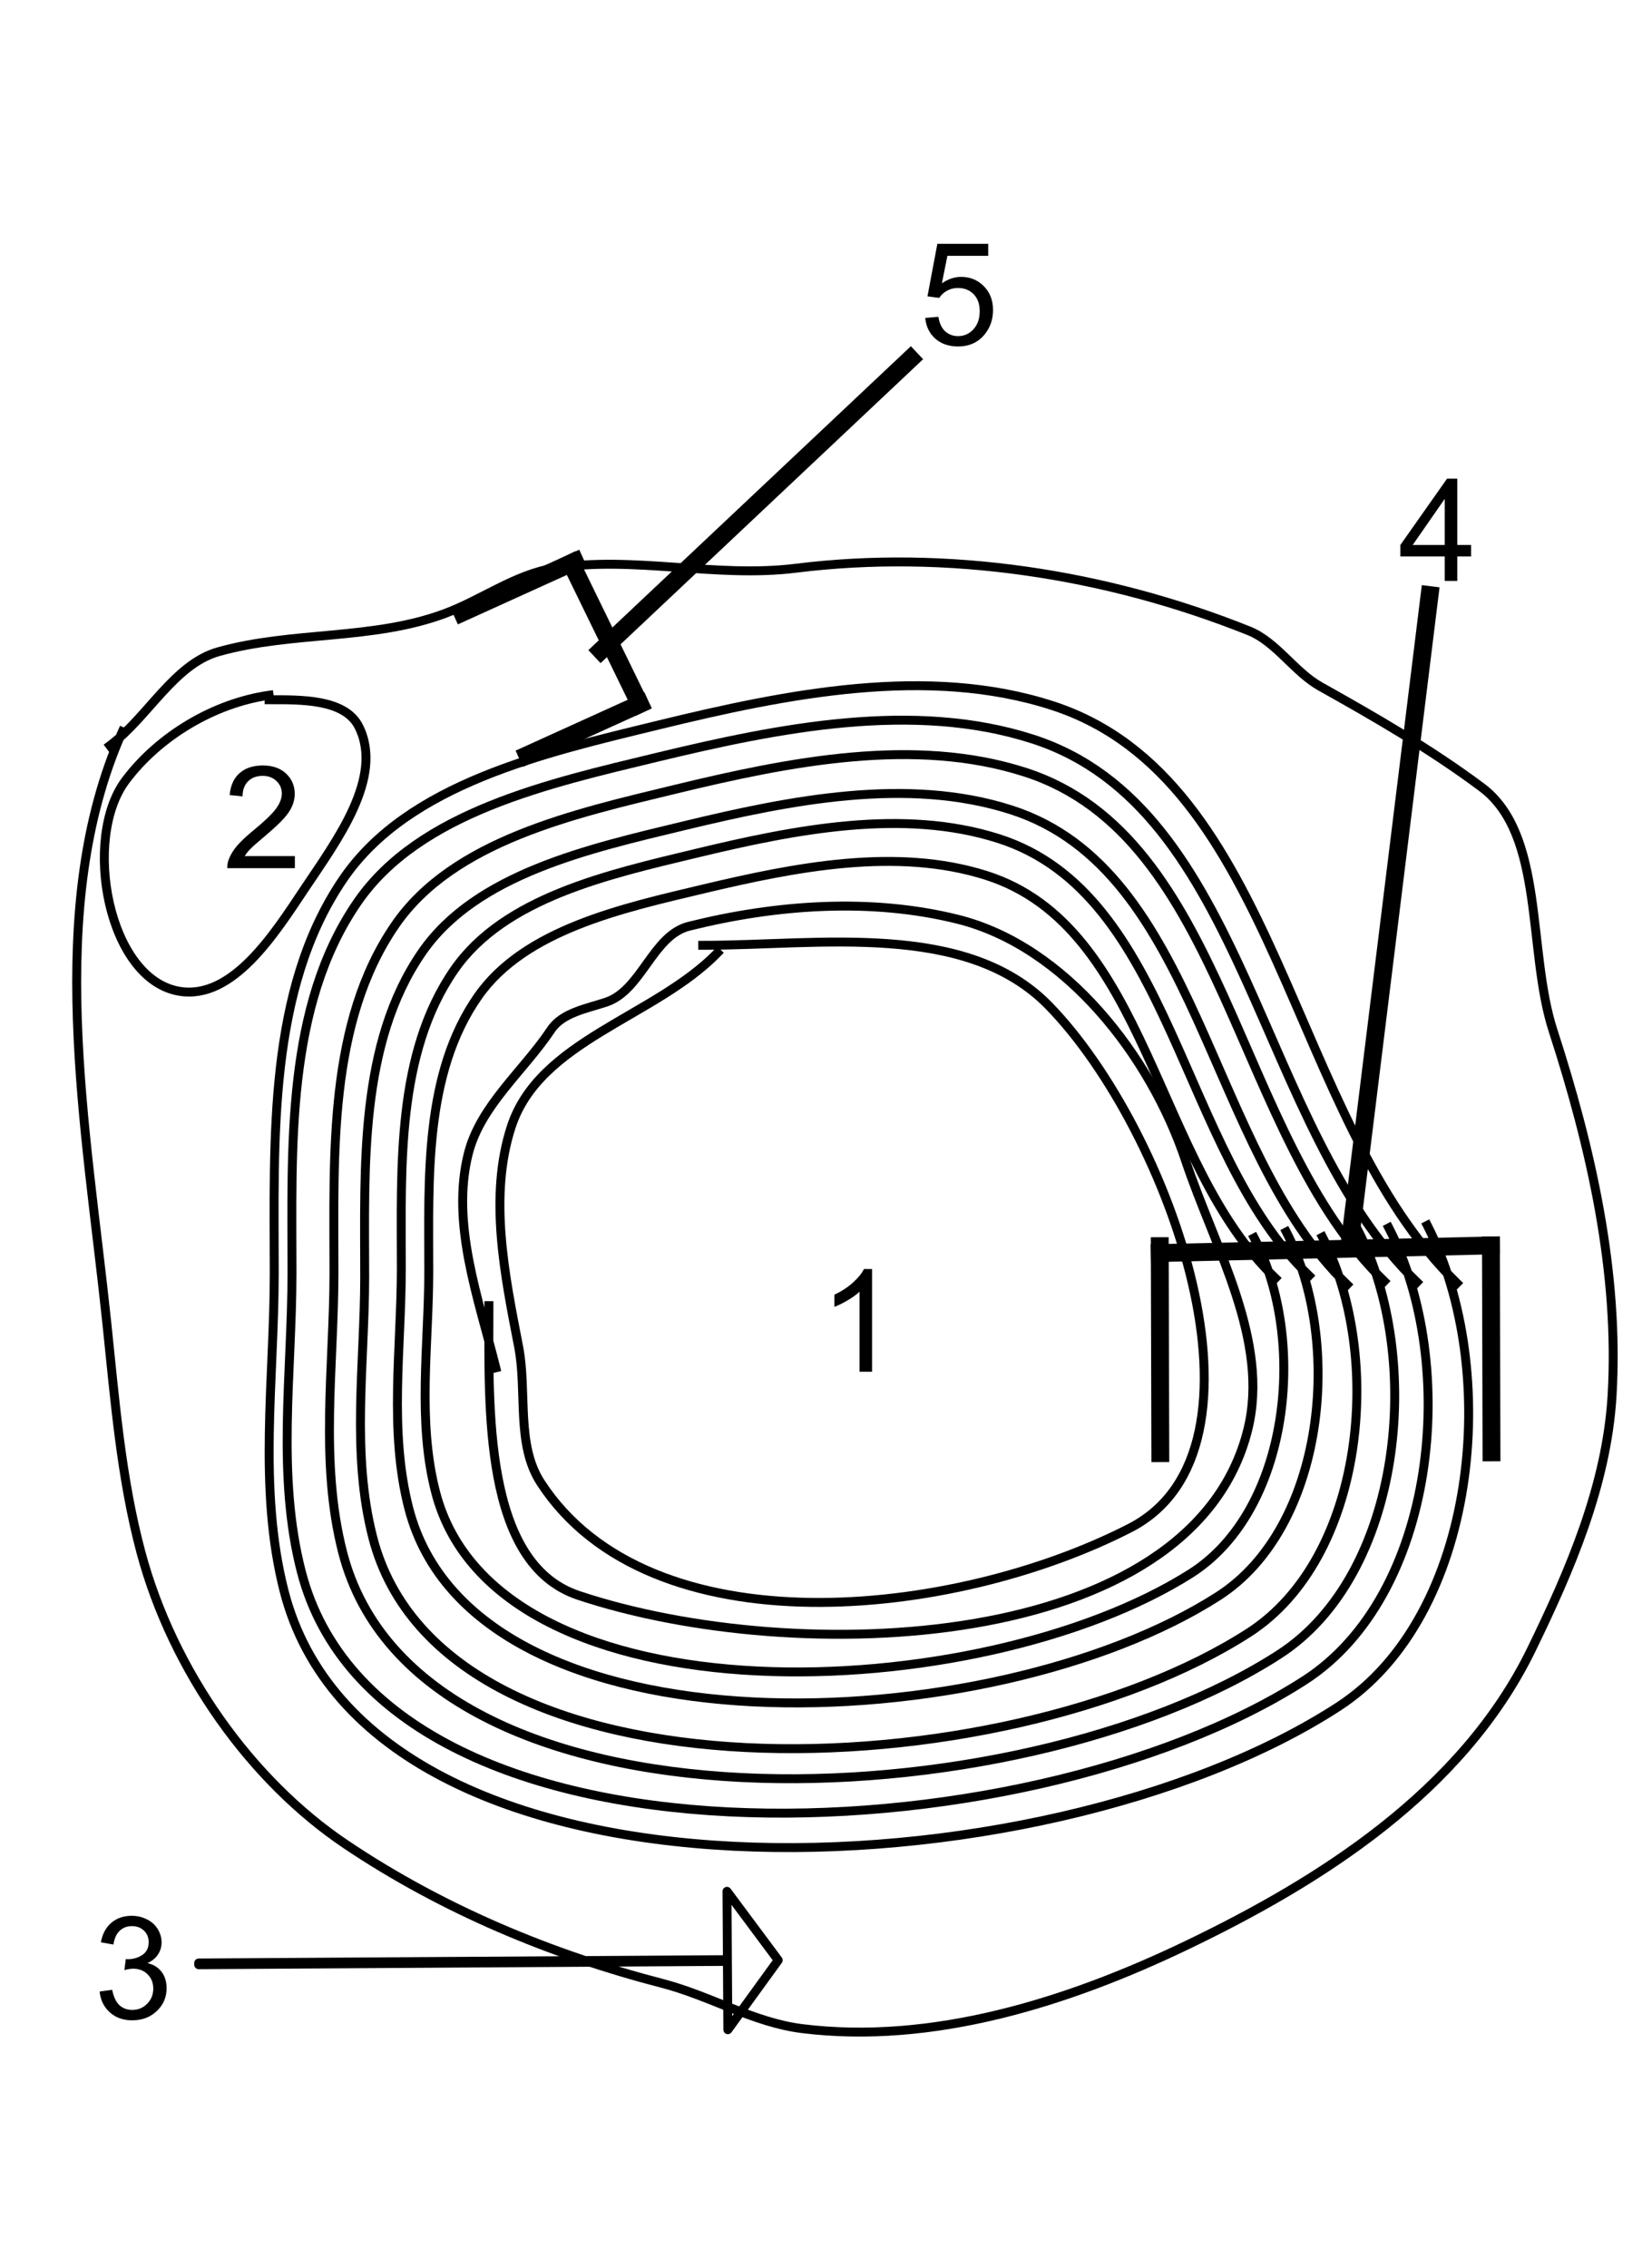 <?xml version="1.0" standalone="yes"?>

<svg version="1.1" viewBox="0.0 0.0 370.0 508.0" fill="none" stroke="none" stroke-linecap="square" stroke-miterlimit="10" xmlns="http://www.w3.org/2000/svg" xmlns:xlink="http://www.w3.org/1999/xlink"><clipPath id="p.0"><path d="m0 0l370.0 0l0 508.0l-370.0 0l0 -508.0z" clip-rule="nonzero"></path></clipPath><g clip-path="url(#p.0)"><path fill="#000000" fill-opacity="0.0" d="m0 0l370.055 0l0 508.304l-370.055 0z" fill-rule="nonzero"></path><path fill="#000000" fill-opacity="0.0" d="m24.614 166.977c8.522 -6.365 14.393 -18.241 24.329 -21.025c16.595 -4.649 34.516 -2.508 50.744 -8.567c8.208 -3.064 15.766 -8.753 24.33 -10.122c17.892 -2.86 36.257 2.237 54.219 0c33.877 -4.219 69.388 1.175 101.488 14.017c6.114 2.446 10.181 9.207 15.987 12.46c12.339 6.912 24.667 14.011 36.147 22.582c14.207 10.607 10.152 36.536 15.987 54.51c8.451 26.029 14.853 54.128 13.208 81.764c-1.195 20.07 -9.474 39.188 -18.073 56.846c-15.513 31.859 -47.384 51.895 -77.16 66.191c-26.899 12.915 -57.109 22.308 -86.195 18.689c-10.787 -1.342 -20.705 -7.39 -31.28 -10.124c-24.736 -6.395 -49.135 -16.513 -70.902 -31.147c-21.224 -14.269 -38.766 -38.853 -45.878 -65.413c-4.455 -16.636 -5.836 -34.146 -7.647 -51.395c-4.603 -43.844 -14.147 -92.896 3.476 -132.381" fill-rule="evenodd"></path><path stroke="#000000" stroke-width="2.0" stroke-linejoin="round" stroke-linecap="butt" d="m24.614 166.977c8.522 -6.365 14.393 -18.241 24.329 -21.025c16.595 -4.649 34.516 -2.508 50.744 -8.567c8.208 -3.064 15.766 -8.753 24.33 -10.122c17.892 -2.86 36.257 2.237 54.219 0c33.877 -4.219 69.388 1.175 101.488 14.017c6.114 2.446 10.181 9.207 15.987 12.46c12.339 6.912 24.667 14.011 36.147 22.582c14.207 10.607 10.152 36.536 15.987 54.51c8.451 26.029 14.853 54.128 13.208 81.764c-1.195 20.07 -9.474 39.188 -18.073 56.846c-15.513 31.859 -47.384 51.895 -77.16 66.191c-26.899 12.915 -57.109 22.308 -86.195 18.689c-10.787 -1.342 -20.705 -7.39 -31.28 -10.124c-24.736 -6.395 -49.135 -16.513 -70.902 -31.147c-21.224 -14.269 -38.766 -38.853 -45.878 -65.413c-4.455 -16.636 -5.836 -34.146 -7.647 -51.395c-4.603 -43.844 -14.147 -92.896 3.476 -132.381" fill-rule="evenodd"></path><path fill="#000000" fill-opacity="0.0" d="m157.388 211.71c26.222 0 59.009 -5.485 77.55 13.56c27.173 27.911 52.523 99.293 18.149 116.939c-39.468 20.261 -107.526 27.544 -131.996 -10.169c-5.566 -8.578 -2.981 -20.397 -4.95 -30.506c-3.131 -16.075 -6.7 -33.599 -1.651 -49.15c6.305 -19.419 32.096 -24.516 46.2 -38.979" fill-rule="evenodd"></path><path stroke="#000000" stroke-width="2.0" stroke-linejoin="round" stroke-linecap="butt" d="m157.388 211.71c26.222 0 59.009 -5.485 77.55 13.56c27.173 27.911 52.523 99.293 18.149 116.939c-39.468 20.261 -107.526 27.544 -131.996 -10.169c-5.566 -8.578 -2.981 -20.397 -4.95 -30.506c-3.131 -16.075 -6.7 -33.599 -1.651 -49.15c6.305 -19.419 32.096 -24.516 46.2 -38.979" fill-rule="evenodd"></path><path fill="#000000" fill-opacity="0.0" d="m111.045 306.322c-3.901 -15.617 -10.078 -32.277 -6.178 -47.895c2.699 -10.81 12.362 -18.54 18.541 -27.811c2.555 -3.833 7.99 -4.724 12.36 -6.181c7.953 -2.653 10.407 -14.963 18.541 -16.995c19.493 -4.869 40.765 -6.421 60.257 -1.546c24.034 6.011 43.149 30.574 50.987 54.076c6.522 19.555 18.899 40.258 13.906 60.257c-12.467 49.931 -101.043 53.339 -149.871 37.081c-21.484 -7.153 -20.084 -42.249 -20.084 -64.892" fill-rule="evenodd"></path><path stroke="#000000" stroke-width="2.0" stroke-linejoin="round" stroke-linecap="butt" d="m111.045 306.322c-3.901 -15.617 -10.078 -32.277 -6.178 -47.895c2.699 -10.81 12.362 -18.54 18.541 -27.811c2.555 -3.833 7.99 -4.724 12.36 -6.181c7.953 -2.653 10.407 -14.963 18.541 -16.995c19.493 -4.869 40.765 -6.421 60.257 -1.546c24.034 6.011 43.149 30.574 50.987 54.076c6.522 19.555 18.899 40.258 13.906 60.257c-12.467 49.931 -101.043 53.339 -149.871 37.081c-21.484 -7.153 -20.084 -42.249 -20.084 -64.892" fill-rule="evenodd"></path><path fill="#000000" fill-opacity="0.0" d="m280.907 277.231c11.967 22.771 8.046 61.049 -14.221 75.169c-47.191 29.923 -155.315 34.303 -169.076 -18.04c-4.219 -16.05 -1.578 -33.066 -1.578 -49.61c0 -20.843 -1.091 -44.294 11.059 -61.639c10.451 -14.919 32.283 -19.709 50.566 -24.052c20.467 -4.862 43.195 -9.358 63.206 -3.008c36.31 11.522 37.696 64.472 64.784 90.2" fill-rule="evenodd"></path><path stroke="#000000" stroke-width="2.0" stroke-linejoin="round" stroke-linecap="butt" d="m280.907 277.231c11.967 22.771 8.046 61.049 -14.221 75.169c-47.191 29.923 -155.315 34.303 -169.076 -18.04c-4.219 -16.05 -1.578 -33.066 -1.578 -49.61c0 -20.843 -1.091 -44.294 11.059 -61.639c10.451 -14.919 32.283 -19.709 50.566 -24.052c20.467 -4.862 43.195 -9.358 63.206 -3.008c36.31 11.522 37.696 64.472 64.784 90.2" fill-rule="evenodd"></path><path fill="#000000" fill-opacity="0.0" d="m288.101 275.911c12.831 24.707 8.626 66.238 -15.247 81.558c-50.597 32.467 -166.523 37.219 -181.276 -19.573c-4.524 -17.414 -1.692 -35.876 -1.692 -53.827c0 -22.615 -1.17 -48.059 11.857 -66.878c11.205 -16.187 34.612 -21.384 54.215 -26.096c21.944 -5.275 46.312 -10.154 67.767 -3.264c38.93 12.501 40.416 69.952 69.459 97.867" fill-rule="evenodd"></path><path stroke="#000000" stroke-width="2.0" stroke-linejoin="round" stroke-linecap="butt" d="m288.101 275.911c12.831 24.707 8.626 66.238 -15.247 81.558c-50.597 32.467 -166.523 37.219 -181.276 -19.573c-4.524 -17.414 -1.692 -35.876 -1.692 -53.827c0 -22.615 -1.17 -48.059 11.857 -66.878c11.205 -16.187 34.612 -21.384 54.215 -26.096c21.944 -5.275 46.312 -10.154 67.767 -3.264c38.93 12.501 40.416 69.952 69.459 97.867" fill-rule="evenodd"></path><path fill="#000000" fill-opacity="0.0" d="m296.201 277.064c13.886 26.836 9.336 71.948 -16.502 88.588c-54.759 35.265 -180.222 40.427 -196.189 -21.261c-4.896 -18.915 -1.831 -38.969 -1.831 -58.467c0 -24.564 -1.266 -52.202 12.833 -72.642c12.127 -17.582 37.46 -23.227 58.675 -28.345c23.749 -5.73 50.121 -11.029 73.342 -3.545c42.132 13.578 43.741 75.982 75.173 106.303" fill-rule="evenodd"></path><path stroke="#000000" stroke-width="2.0" stroke-linejoin="round" stroke-linecap="butt" d="m296.201 277.064c13.886 26.836 9.336 71.948 -16.502 88.588c-54.759 35.265 -180.222 40.427 -196.189 -21.261c-4.896 -18.915 -1.831 -38.969 -1.831 -58.467c0 -24.564 -1.266 -52.202 12.833 -72.642c12.127 -17.582 37.46 -23.227 58.675 -28.345c23.749 -5.73 50.121 -11.029 73.342 -3.545c42.132 13.578 43.741 75.982 75.173 106.303" fill-rule="evenodd"></path><path fill="#000000" fill-opacity="0.0" d="m304.144 275.532c14.846 28.772 9.981 77.137 -17.642 94.977c-58.543 37.809 -192.675 43.343 -209.745 -22.794c-5.234 -20.279 -1.958 -41.779 -1.958 -62.683c0 -26.336 -1.353 -55.967 13.719 -77.881c12.965 -18.85 40.048 -24.902 62.729 -30.39c25.39 -6.143 53.585 -11.824 78.41 -3.801c45.044 14.558 46.764 81.462 80.368 113.97" fill-rule="evenodd"></path><path stroke="#000000" stroke-width="2.0" stroke-linejoin="round" stroke-linecap="butt" d="m304.144 275.532c14.846 28.772 9.981 77.137 -17.642 94.977c-58.543 37.809 -192.675 43.343 -209.745 -22.794c-5.234 -20.279 -1.958 -41.779 -1.958 -62.683c0 -26.336 -1.353 -55.967 13.719 -77.881c12.965 -18.85 40.048 -24.902 62.729 -30.39c25.39 -6.143 53.585 -11.824 78.41 -3.801c45.044 14.558 46.764 81.462 80.368 113.97" fill-rule="evenodd"></path><path fill="#000000" fill-opacity="0.0" d="m311.048 274.98c15.901 30.707 10.691 82.326 -18.896 101.366c-62.705 40.352 -206.374 46.259 -224.657 -24.327c-5.606 -21.644 -2.097 -44.59 -2.097 -66.9c0 -28.108 -1.45 -59.731 14.695 -83.12c13.887 -20.118 42.895 -26.577 67.189 -32.434c27.195 -6.556 57.394 -12.62 83.984 -4.057c48.246 15.537 50.088 86.942 86.081 121.636" fill-rule="evenodd"></path><path stroke="#000000" stroke-width="2.0" stroke-linejoin="round" stroke-linecap="butt" d="m311.048 274.98c15.901 30.707 10.691 82.326 -18.896 101.366c-62.705 40.352 -206.374 46.259 -224.657 -24.327c-5.606 -21.644 -2.097 -44.59 -2.097 -66.9c0 -28.108 -1.45 -59.731 14.695 -83.12c13.887 -20.118 42.895 -26.577 67.189 -32.434c27.195 -6.556 57.394 -12.62 83.984 -4.057c48.246 15.537 50.088 86.942 86.081 121.636" fill-rule="evenodd"></path><path fill="#000000" fill-opacity="0.0" d="m319.673 274.43c16.717 32.643 11.239 87.515 -19.865 107.755c-65.921 42.895 -216.959 49.174 -236.18 -25.861c-5.894 -23.008 -2.205 -47.4 -2.205 -71.117c0 -29.879 -1.524 -63.496 15.448 -88.359c14.599 -21.386 45.096 -28.252 70.635 -34.478c28.59 -6.969 60.338 -13.415 88.292 -4.313c50.721 16.516 52.657 92.421 90.497 129.303" fill-rule="evenodd"></path><path stroke="#000000" stroke-width="2.0" stroke-linejoin="round" stroke-linecap="butt" d="m319.673 274.43c16.717 32.643 11.239 87.515 -19.865 107.755c-65.921 42.895 -216.959 49.174 -236.18 -25.861c-5.894 -23.008 -2.205 -47.4 -2.205 -71.117c0 -29.879 -1.524 -63.496 15.448 -88.359c14.599 -21.386 45.096 -28.252 70.635 -34.478c28.59 -6.969 60.338 -13.415 88.292 -4.313c50.721 16.516 52.657 92.421 90.497 129.303" fill-rule="evenodd"></path><path fill="#000000" fill-opacity="0.0" d="m174.394 269.241l32.441 0l0 32.441l-32.441 0z" fill-rule="nonzero"></path><path fill="#000000" d="m195.316 307.21l-2.812 0l0 -17.922q-1.016 0.969 -2.672 1.938q-1.641 0.969 -2.953 1.453l0 -2.719q2.359 -1.109 4.125 -2.688q1.766 -1.578 2.5 -3.062l1.812 0l0 23.0z" fill-rule="nonzero"></path><path fill="#000000" fill-opacity="0.0" d="m259.751 279.087l0.126 46.362" fill-rule="nonzero"></path><path stroke="#000000" stroke-width="4.0" stroke-linejoin="round" stroke-linecap="butt" d="m259.751 279.087l0.126 46.362" fill-rule="nonzero"></path><path fill="#000000" fill-opacity="0.0" d="m333.924 278.912l0.126 46.362" fill-rule="nonzero"></path><path stroke="#000000" stroke-width="4.0" stroke-linejoin="round" stroke-linecap="butt" d="m333.924 278.912l0.126 46.362" fill-rule="nonzero"></path><path fill="#000000" fill-opacity="0.0" d="m259.754 280.631l74.142 -1.701" fill-rule="nonzero"></path><path stroke="#000000" stroke-width="4.0" stroke-linejoin="round" stroke-linecap="butt" d="m259.754 280.631l74.142 -1.701" fill-rule="nonzero"></path><path fill="#000000" fill-opacity="0.0" d="m163.014 454.571l-0.093 -15.3l-118.416 0.747l-0.002 -0.392l118.416 -0.747l-0.093 -15.3l11.474 15.424z" fill-rule="nonzero"></path><path stroke="#000000" stroke-width="2.0" stroke-linejoin="round" stroke-linecap="butt" d="m163.014 454.571l-0.093 -15.3l-118.416 0.747l-0.002 -0.392l118.416 -0.747l-0.093 -15.3l11.474 15.424z" fill-rule="nonzero"></path><path fill="#000000" fill-opacity="0.0" d="m11.969 414.093l32.441 0l0 41.134l-32.441 0z" fill-rule="nonzero"></path><path fill="#000000" d="m22.312 446.015l2.812 -0.375q0.484 2.391 1.641 3.453q1.172 1.047 2.844 1.047q1.984 0 3.344 -1.375q1.375 -1.375 1.375 -3.406q0 -1.938 -1.266 -3.188q-1.266 -1.266 -3.219 -1.266q-0.797 0 -1.984 0.312l0.312 -2.469q0.281 0.031 0.453 0.031q1.797 0 3.234 -0.938q1.438 -0.938 1.438 -2.891q0 -1.547 -1.047 -2.562q-1.047 -1.016 -2.703 -1.016q-1.641 0 -2.734 1.031q-1.094 1.031 -1.406 3.094l-2.812 -0.5q0.516 -2.828 2.344 -4.375q1.828 -1.562 4.547 -1.562q1.875 0 3.453 0.812q1.578 0.797 2.406 2.188q0.844 1.391 0.844 2.953q0 1.484 -0.797 2.703q-0.797 1.219 -2.359 1.938q2.031 0.469 3.156 1.953q1.125 1.469 1.125 3.688q0 3.0 -2.188 5.094q-2.188 2.078 -5.531 2.078q-3.016 0 -5.016 -1.797q-1.984 -1.797 -2.266 -4.656z" fill-rule="nonzero"></path><path fill="#000000" fill-opacity="0.0" d="m40.935 156.466l21.386 0l0 31.811l-21.386 0z" fill-rule="nonzero"></path><path fill="#000000" d="m66.044 191.732l0 2.703l-15.141 0q-0.031 -1.016 0.328 -1.953q0.578 -1.547 1.844 -3.047q1.281 -1.5 3.688 -3.469q3.734 -3.062 5.047 -4.844q1.312 -1.797 1.312 -3.391q0 -1.672 -1.203 -2.812q-1.188 -1.156 -3.109 -1.156q-2.031 0 -3.25 1.219q-1.219 1.219 -1.234 3.375l-2.891 -0.297q0.297 -3.234 2.234 -4.922q1.938 -1.703 5.203 -1.703q3.297 0 5.219 1.828q1.922 1.828 1.922 4.531q0 1.375 -0.562 2.703q-0.562 1.328 -1.875 2.797q-1.297 1.469 -4.328 4.031q-2.531 2.125 -3.25 2.891q-0.719 0.75 -1.188 1.516l11.234 0z" fill-rule="nonzero"></path><path fill="#000000" fill-opacity="0.0" d="m304.237 92.141l40.756 0l0 41.134l-40.756 0z" fill-rule="nonzero"></path><path fill="#000000" d="m323.58 130.11l0 -5.484l-9.938 0l0 -2.578l10.453 -14.844l2.297 0l0 14.844l3.094 0l0 2.578l-3.094 0l0 5.484l-2.812 0zm0 -8.063l0 -10.328l-7.172 10.328l7.172 0z" fill-rule="nonzero"></path><path fill="#000000" fill-opacity="0.0" d="m128.743 125.754l-25.197 11.433" fill-rule="nonzero"></path><path stroke="#000000" stroke-width="4.0" stroke-linejoin="round" stroke-linecap="butt" d="m128.743 125.754l-25.197 11.433" fill-rule="nonzero"></path><path fill="#000000" fill-opacity="0.0" d="m143.323 157.672l-25.197 11.433" fill-rule="nonzero"></path><path stroke="#000000" stroke-width="4.0" stroke-linejoin="round" stroke-linecap="butt" d="m143.323 157.672l-25.197 11.433" fill-rule="nonzero"></path><path fill="#000000" fill-opacity="0.0" d="m127.904 126.134l15.37 31.528" fill-rule="nonzero"></path><path stroke="#000000" stroke-width="4.0" stroke-linejoin="round" stroke-linecap="butt" d="m127.904 126.134l15.37 31.528" fill-rule="nonzero"></path><path fill="#000000" fill-opacity="0.0" d="m196.892 39.231l40.756 0l0 41.134l-40.756 0z" fill-rule="nonzero"></path><path fill="#000000" d="m207.221 71.2l2.953 -0.25q0.328 2.156 1.516 3.25q1.203 1.078 2.891 1.078q2.031 0 3.438 -1.531q1.406 -1.531 1.406 -4.062q0 -2.406 -1.359 -3.797q-1.344 -1.391 -3.531 -1.391q-1.359 0 -2.453 0.625q-1.094 0.609 -1.719 1.594l-2.641 -0.344l2.219 -11.766l11.391 0l0 2.688l-9.141 0l-1.234 6.156q2.062 -1.438 4.328 -1.438q3.0 0 5.062 2.078q2.062 2.078 2.062 5.344q0 3.109 -1.812 5.375q-2.203 2.781 -6.016 2.781q-3.125 0 -5.109 -1.75q-1.969 -1.75 -2.25 -4.641z" fill-rule="nonzero"></path><path fill="#000000" fill-opacity="0.0" d="m320.185 133.275l-17.953 145.638" fill-rule="nonzero"></path><path stroke="#000000" stroke-width="4.0" stroke-linejoin="round" stroke-linecap="butt" d="m320.185 133.275l-17.953 145.638" fill-rule="nonzero"></path><path fill="#000000" fill-opacity="0.0" d="m203.924 80.365l-69.323 65.323" fill-rule="nonzero"></path><path stroke="#000000" stroke-width="4.0" stroke-linejoin="round" stroke-linecap="butt" d="m203.924 80.365l-69.323 65.323" fill-rule="nonzero"></path><path fill="#000000" fill-opacity="0.0" d="m60.274 155.706c-12.336 1.764 -24.669 9.117 -32.144 19.087c-9.744 12.995 -3.97 44.547 12.052 47.213c11.969 1.991 21.397 -13.008 28.129 -23.102c7.05 -10.572 17.741 -24.801 12.055 -36.165c-3.129 -6.253 -13.1 -6.026 -20.092 -6.026" fill-rule="evenodd"></path><path stroke="#000000" stroke-width="2.0" stroke-linejoin="round" stroke-linecap="butt" d="m60.274 155.706c-12.336 1.764 -24.669 9.117 -32.144 19.087c-9.744 12.995 -3.97 44.547 12.052 47.213c11.969 1.991 21.397 -13.008 28.129 -23.102c7.05 -10.572 17.741 -24.801 12.055 -36.165c-3.129 -6.253 -13.1 -6.026 -20.092 -6.026" fill-rule="evenodd"></path></g></svg>

